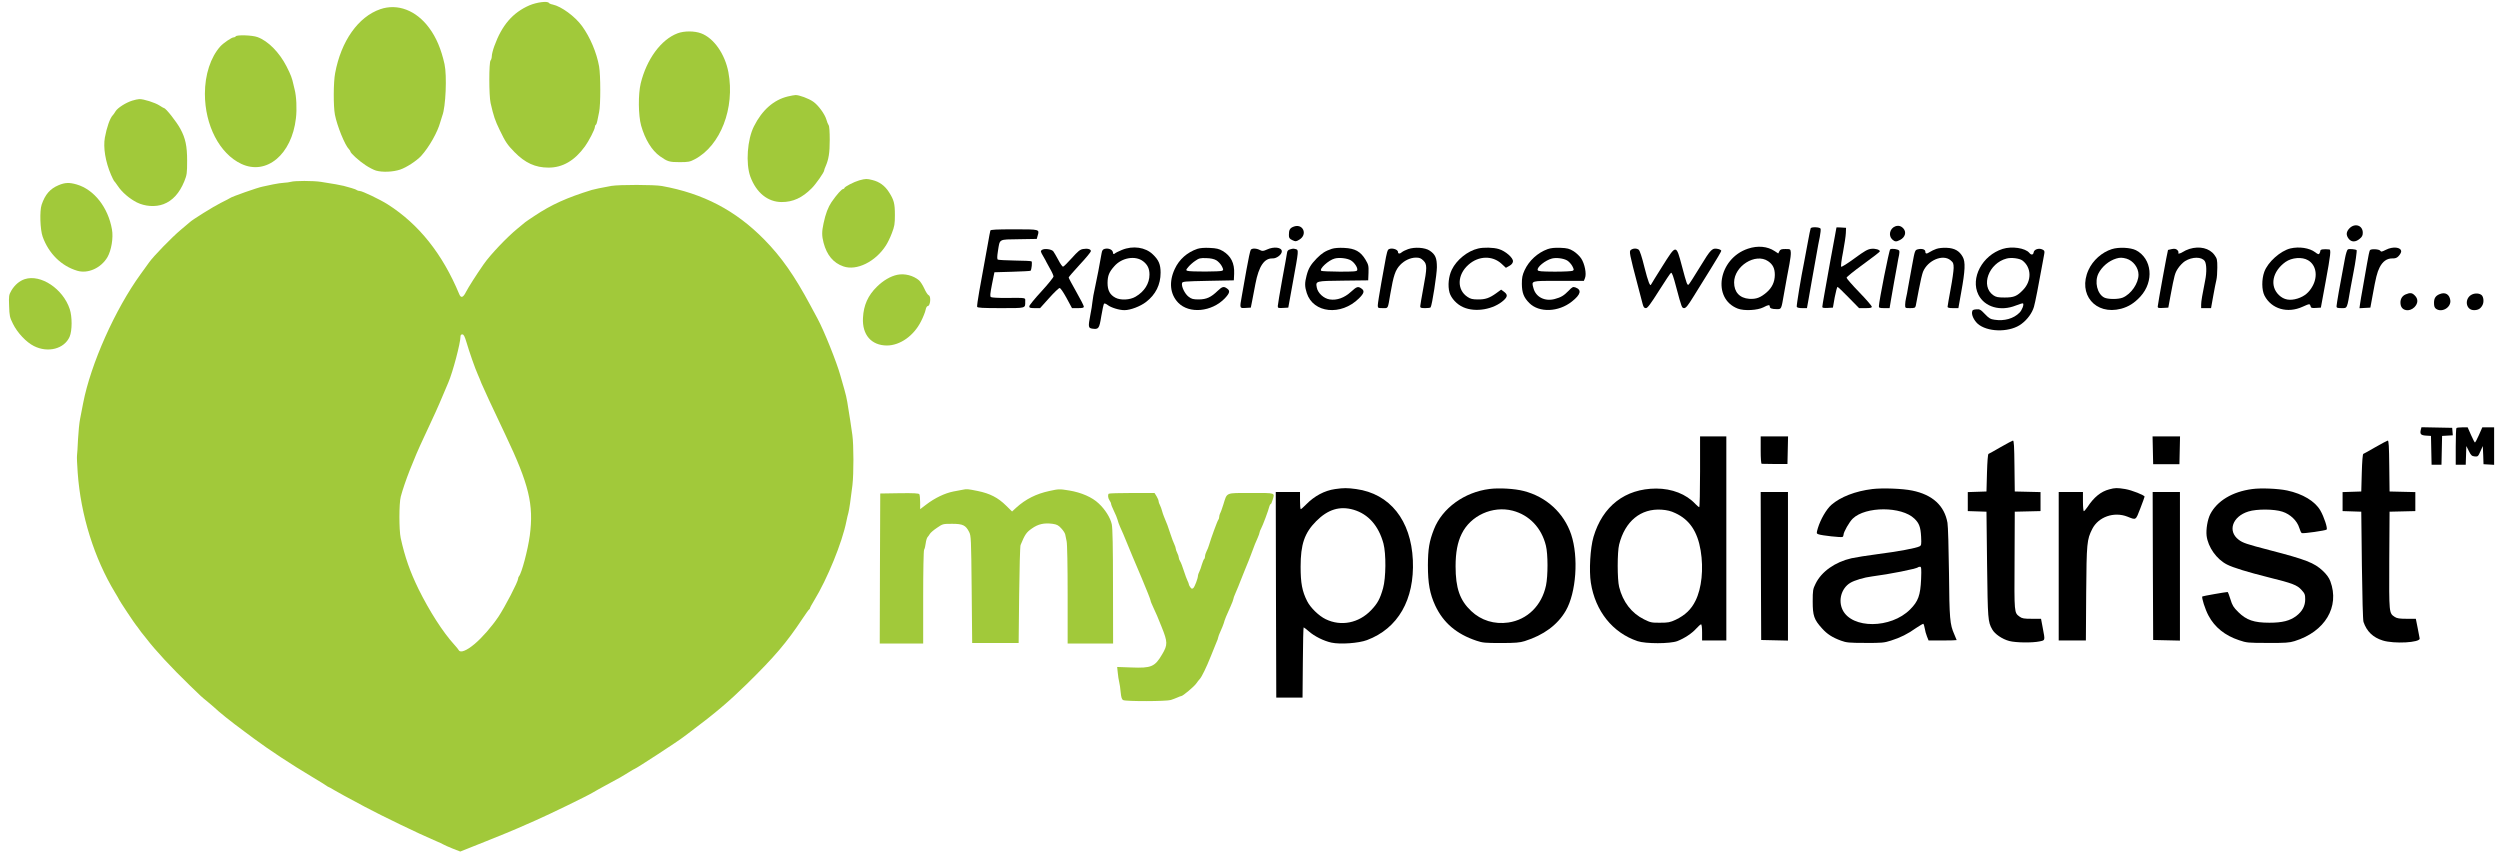 <svg xmlns="http://www.w3.org/2000/svg" width="246pt" height="84pt" viewBox="0 0 2465 845" preserveAspectRatio="xMidYMid meet"><g transform="translate(0,845) scale(0.1,-0.1)" fill="#000000" stroke="none"><path d="M5192 8397 c-165 -72 -272 -196 -347 -403 -14 -38 -25 -83 -25 -99 0 -17 -6 -37 -12 -43 -17 -17 -17 -346 0 -422 30 -131 44 -172 89 -265 59 -123 77 -148 148 -221 105 -107 206 -153 335 -153 140 -1 260 69 362 210 38 52 98 169 98 191 0 9 4 19 9 22 5 3 12 20 15 38 4 18 12 58 18 88 16 72 15 366 0 452 -24 137 -89 290 -169 400 -69 95 -205 195 -290 213 -18 3 -35 11 -38 16 -13 21 -120 7 -193 -24z" fill="#a1c93a"></path><path d="M3716 8359 c-218 -75 -388 -315 -447 -634 -17 -86 -18 -329 -2 -410 21 -110 99 -303 139 -342 8 -8 14 -18 14 -22 0 -16 87 -95 150 -136 36 -24 83 -48 105 -54 64 -18 168 -13 237 10 63 21 164 87 209 136 78 86 162 234 189 334 7 24 16 53 20 64 34 86 47 396 22 510 -33 149 -82 265 -153 360 -128 173 -312 243 -483 184z" fill="#a1c93a"></path><path d="M6658 8120 c-163 -62 -305 -255 -364 -495 -26 -108 -24 -317 4 -418 39 -137 106 -247 187 -304 75 -53 93 -58 194 -58 85 0 102 3 149 28 256 134 400 507 334 862 -34 180 -144 338 -270 385 -66 25 -169 25 -234 0z" fill="#a1c93a"></path><path d="M2285 8090 c-3 -5 -13 -10 -21 -10 -19 0 -101 -56 -131 -89 -96 -107 -153 -280 -153 -469 0 -312 145 -593 360 -694 249 -117 500 92 541 451 11 90 5 218 -13 286 -6 22 -11 45 -12 50 -13 60 -25 94 -68 178 -72 140 -183 252 -288 290 -51 19 -205 24 -215 7z" fill="#a1c93a"></path><path d="M7749 7495 c-139 -34 -253 -134 -334 -295 -66 -130 -83 -368 -36 -498 59 -160 173 -252 311 -252 111 0 203 42 296 136 41 40 124 159 124 177 0 5 6 23 14 40 31 71 41 135 41 263 0 78 -4 137 -11 145 -6 8 -16 32 -22 55 -16 55 -81 144 -131 178 -44 31 -141 67 -175 65 -12 0 -46 -7 -77 -14z" fill="#a1c93a"></path><path d="M1261 7454 c-64 -20 -145 -72 -165 -105 -9 -16 -22 -34 -29 -41 -27 -28 -59 -121 -77 -219 -18 -99 5 -239 61 -370 13 -29 26 -56 29 -59 4 -3 21 -26 38 -51 42 -63 114 -124 187 -162 82 -41 185 -48 265 -18 90 34 158 109 206 226 26 65 28 80 28 205 0 143 -16 221 -67 315 -38 70 -144 205 -162 205 -3 0 -23 12 -45 26 -43 28 -158 65 -200 63 -14 -1 -45 -7 -69 -15z" fill="#a1c93a"></path><path d="M8458 6665 c-53 -15 -148 -64 -148 -77 0 -4 -5 -8 -10 -8 -16 0 -65 -55 -117 -130 -34 -51 -59 -115 -79 -210 -18 -82 -18 -125 0 -193 32 -122 97 -200 196 -234 131 -46 318 46 421 207 16 24 43 79 59 122 26 68 30 90 30 179 0 115 -9 150 -60 229 -40 62 -93 101 -163 118 -55 14 -66 14 -129 -3z" fill="#a1c93a"></path><path d="M2830 6650 c-14 -4 -43 -8 -65 -9 -22 -1 -72 -8 -110 -16 -39 -9 -85 -18 -103 -22 -46 -8 -310 -101 -322 -113 -3 -3 -44 -24 -92 -48 -71 -35 -289 -171 -308 -192 -3 -3 -43 -37 -90 -76 -85 -71 -270 -261 -312 -321 -13 -18 -50 -69 -83 -115 -254 -350 -495 -891 -570 -1278 -9 -47 -23 -116 -30 -155 -8 -38 -17 -131 -21 -205 -3 -74 -8 -146 -10 -160 -2 -14 1 -90 7 -170 30 -419 163 -845 371 -1188 21 -34 38 -64 38 -66 0 -6 162 -250 170 -256 3 -3 17 -21 30 -40 13 -19 27 -37 30 -40 3 -3 21 -25 40 -50 87 -114 245 -285 434 -468 110 -107 111 -108 169 -155 25 -21 52 -43 59 -50 61 -58 175 -149 304 -244 16 -12 61 -45 101 -75 151 -112 370 -256 568 -374 77 -46 145 -88 152 -94 7 -5 14 -10 17 -10 3 0 29 -14 58 -32 53 -31 116 -65 303 -165 167 -89 544 -271 680 -328 50 -21 95 -42 100 -46 6 -4 44 -21 86 -38 l77 -30 258 103 c143 57 284 115 314 129 30 14 109 49 175 77 135 59 511 242 565 275 19 12 76 43 125 70 141 75 176 96 233 132 29 18 54 33 57 33 10 0 440 280 485 317 8 6 38 29 65 49 246 184 380 298 559 473 278 273 392 407 554 651 31 47 60 87 64 88 4 2 8 8 8 13 0 5 18 38 40 74 131 214 279 577 320 785 6 30 15 69 20 85 8 31 23 130 40 274 13 112 13 396 -1 496 -10 75 -29 198 -50 325 -4 30 -18 87 -29 125 -12 39 -30 102 -40 140 -35 127 -161 442 -225 560 -12 22 -43 81 -70 130 -159 297 -288 481 -458 654 -284 289 -604 456 -1013 530 -77 14 -422 14 -500 1 -103 -19 -168 -32 -194 -40 -247 -76 -401 -146 -566 -256 -49 -32 -91 -61 -94 -64 -3 -3 -36 -31 -75 -62 -102 -83 -270 -259 -335 -353 -70 -100 -152 -229 -174 -272 -29 -59 -51 -67 -68 -25 -166 399 -400 693 -708 889 -77 49 -253 133 -278 133 -10 0 -22 4 -28 8 -5 5 -29 14 -54 21 -25 7 -58 16 -75 21 -30 8 -104 21 -226 40 -76 12 -263 12 -299 0z m1739 -1587 c27 -93 86 -262 112 -319 10 -22 27 -63 37 -90 18 -44 102 -225 237 -509 234 -492 281 -689 241 -996 -19 -142 -81 -375 -107 -403 -5 -6 -9 -17 -9 -25 0 -29 -129 -277 -194 -375 -68 -101 -163 -209 -237 -271 -80 -67 -140 -90 -156 -61 -4 8 -24 32 -43 53 -115 126 -247 333 -356 553 -84 173 -134 314 -176 505 -17 80 -17 344 1 410 38 141 126 368 226 580 26 55 55 118 65 140 10 22 34 75 54 117 19 42 54 121 76 175 23 54 45 107 50 118 44 102 120 390 120 454 0 14 6 21 18 21 14 0 23 -18 41 -77z" fill="#a1c93a"></path><path d="M532 6617 c-84 -35 -133 -91 -168 -193 -21 -62 -15 -247 10 -317 60 -167 185 -290 342 -337 106 -32 236 27 299 134 39 67 60 192 45 275 -38 218 -177 395 -349 445 -72 21 -115 20 -179 -7z" fill="#a1c93a"></path><path d="M12753 6205 c-34 -14 -43 -32 -43 -81 0 -29 5 -37 34 -51 32 -15 36 -15 68 4 89 52 36 168 -59 128z"></path><path d="M18711 6209 c-53 -21 -69 -91 -29 -129 26 -24 40 -25 78 -5 50 26 65 76 33 113 -23 26 -51 33 -82 21z"></path><path d="M23209 6191 c-34 -35 -37 -68 -8 -105 27 -34 68 -34 108 0 24 19 31 34 31 60 0 73 -77 99 -131 45z"></path><path d="M17875 6191 c-3 -5 -16 -72 -30 -148 -14 -76 -29 -160 -35 -188 -29 -139 -77 -431 -73 -442 3 -8 24 -13 53 -13 l48 0 16 88 c8 48 23 128 31 177 9 50 20 113 25 140 5 28 16 91 25 140 8 50 22 121 30 159 7 37 11 74 8 82 -6 16 -88 20 -98 5z"></path><path d="M18130 6198 c0 -2 -7 -39 -15 -83 -16 -83 -72 -391 -105 -580 -11 -60 -20 -116 -20 -123 0 -9 14 -12 52 -10 l53 3 18 103 c11 56 23 102 28 102 4 0 54 -47 110 -105 l103 -105 63 0 c48 0 63 3 63 14 0 8 -56 73 -125 144 -69 71 -125 136 -125 143 1 8 75 68 165 133 91 66 165 123 165 128 0 16 -45 30 -86 25 -35 -4 -67 -22 -166 -95 -68 -50 -127 -87 -131 -82 -5 4 3 69 18 144 14 75 27 160 28 189 l2 52 -47 3 c-27 2 -48 2 -48 0z"></path><path d="M9755 6168 c-2 -7 -14 -67 -25 -133 -45 -253 -60 -334 -85 -469 -14 -77 -23 -146 -21 -153 4 -10 54 -13 235 -13 253 0 241 -3 241 66 0 39 18 36 -190 35 -74 -1 -141 3 -149 8 -11 7 -9 29 10 127 l24 119 177 5 c97 3 178 7 181 10 10 11 18 88 9 93 -4 4 -79 7 -165 8 -86 1 -161 6 -168 9 -8 6 -8 28 1 86 20 122 3 113 207 116 l177 3 9 32 c19 64 22 63 -233 63 -176 0 -232 -3 -235 -12z"></path><path d="M17253 5988 c-292 -98 -358 -494 -99 -593 63 -24 194 -17 253 13 49 26 63 27 63 8 0 -18 22 -26 70 -26 45 0 44 -4 70 148 12 64 25 140 30 167 5 28 16 88 25 133 9 46 15 98 13 115 -3 31 -4 32 -53 32 -41 0 -51 -4 -60 -22 l-11 -22 -35 23 c-72 48 -168 57 -266 24z m200 -123 c48 -33 67 -72 67 -137 -1 -69 -27 -125 -81 -172 -62 -53 -103 -68 -172 -64 -95 7 -150 66 -150 162 0 162 211 295 336 211z"></path><path d="M11057 5976 c-32 -13 -64 -29 -71 -36 -12 -9 -15 -7 -18 12 -4 27 -43 44 -80 35 -20 -5 -27 -15 -32 -44 -24 -135 -42 -232 -63 -328 -14 -60 -26 -130 -28 -155 -2 -25 -11 -81 -20 -125 -23 -120 -21 -132 18 -138 64 -9 70 -1 90 124 10 63 23 118 27 123 5 5 20 -1 36 -13 33 -26 114 -51 166 -51 59 0 157 37 214 81 95 73 144 171 144 290 0 81 -18 125 -77 181 -73 71 -197 89 -306 44z m210 -112 c44 -34 63 -73 63 -132 0 -88 -50 -168 -138 -219 -55 -33 -148 -37 -199 -10 -55 29 -78 73 -78 147 1 71 15 107 67 165 74 85 208 108 285 49z"></path><path d="M11805 5987 c-101 -34 -181 -104 -225 -200 -59 -126 -47 -249 34 -333 109 -113 332 -92 462 43 49 52 54 75 22 97 -33 24 -48 20 -93 -23 -66 -64 -110 -84 -186 -85 -57 0 -72 4 -102 27 -37 28 -72 100 -65 133 3 18 20 19 258 24 l255 5 3 65 c5 105 -32 178 -114 226 -36 21 -61 27 -127 30 -52 3 -97 -1 -122 -9z m186 -113 c19 -11 43 -37 54 -57 17 -33 18 -39 5 -47 -17 -10 -315 -11 -344 -1 -17 7 -16 9 9 39 14 17 45 45 68 60 37 26 50 29 108 27 45 -1 77 -8 100 -21z"></path><path d="M12493 5980 c-38 -17 -46 -17 -70 -5 -34 18 -77 19 -90 3 -6 -7 -25 -96 -43 -198 -18 -102 -39 -219 -46 -260 -22 -123 -23 -122 38 -118 l51 3 13 65 c7 36 21 113 33 172 33 172 87 253 169 250 40 -2 92 38 92 70 0 40 -78 50 -147 18z"></path><path d="M13135 5987 c-66 -22 -98 -43 -149 -94 -61 -63 -83 -101 -101 -171 -19 -73 -19 -108 2 -173 64 -199 339 -228 516 -53 52 51 58 75 25 98 -34 24 -46 20 -103 -32 -65 -60 -140 -87 -211 -76 -59 9 -118 63 -128 118 -12 65 -13 65 263 68 l246 3 3 75 c2 69 0 79 -30 130 -49 81 -104 111 -210 116 -53 3 -98 -1 -123 -9z m188 -114 c36 -21 72 -76 63 -98 -4 -12 -36 -14 -174 -14 -93 1 -174 4 -181 8 -26 16 72 107 133 122 45 12 123 3 159 -18z"></path><path d="M13890 5984 c-25 -9 -52 -22 -61 -30 -20 -18 -39 -18 -39 1 0 30 -77 48 -98 22 -6 -7 -15 -40 -21 -72 -6 -33 -26 -147 -46 -254 -19 -107 -35 -207 -35 -223 0 -27 2 -28 49 -28 56 0 49 -13 75 140 32 185 49 237 99 289 41 43 101 71 155 71 35 0 49 -6 73 -29 38 -38 38 -69 -1 -276 -16 -88 -30 -168 -30 -177 0 -15 9 -18 49 -18 28 0 52 3 54 8 15 23 62 329 62 397 0 91 -15 126 -71 164 -45 31 -149 38 -214 15z"></path><path d="M14583 5990 c-104 -24 -213 -112 -260 -209 -32 -65 -42 -160 -23 -227 16 -56 73 -118 136 -145 121 -54 302 -22 402 70 38 36 38 56 0 84 l-27 20 -48 -35 c-68 -49 -109 -63 -183 -62 -51 0 -73 5 -102 25 -107 70 -103 220 10 319 100 89 237 92 327 9 l43 -40 34 19 c22 12 34 27 36 44 4 35 -74 103 -141 123 -53 16 -150 18 -204 5z"></path><path d="M15271 5984 c-99 -36 -184 -114 -228 -209 -22 -49 -27 -73 -27 -135 1 -89 19 -135 74 -190 97 -97 289 -90 421 15 89 70 100 116 35 140 -24 8 -31 5 -68 -34 -47 -48 -74 -64 -137 -81 -97 -26 -187 19 -210 107 -21 76 -30 73 250 73 l249 0 11 28 c17 41 -3 142 -38 194 -15 23 -50 56 -76 72 -41 25 -60 30 -130 33 -57 2 -95 -2 -126 -13z m193 -112 c17 -10 40 -35 51 -55 17 -33 18 -39 5 -47 -8 -5 -88 -9 -178 -9 -134 1 -164 3 -169 15 -11 28 75 98 141 115 43 11 113 2 150 -19z"></path><path d="M19118 5986 c-21 -7 -49 -21 -63 -30 -32 -21 -45 -20 -45 3 0 23 -35 33 -75 23 -28 -8 -29 -10 -56 -158 -15 -82 -33 -180 -40 -219 -6 -38 -15 -86 -20 -105 -5 -19 -9 -50 -9 -67 0 -33 0 -33 50 -33 43 0 50 3 55 23 2 12 16 85 31 162 14 77 33 156 41 175 47 114 197 177 272 114 27 -22 31 -32 31 -76 0 -27 -13 -121 -30 -210 -16 -88 -30 -166 -30 -174 0 -10 14 -14 53 -14 l54 0 28 158 c39 213 43 300 15 349 -33 60 -81 87 -159 90 -39 2 -81 -3 -103 -11z"></path><path d="M19775 5986 c-202 -64 -321 -289 -240 -453 62 -123 219 -168 371 -107 36 14 68 24 71 21 11 -12 -10 -67 -35 -92 -58 -59 -151 -85 -247 -70 -40 5 -56 15 -95 56 -44 46 -52 50 -87 47 -33 -3 -38 -7 -41 -30 -4 -37 31 -98 73 -126 108 -74 313 -68 417 12 59 44 105 108 123 169 13 45 45 210 86 437 5 30 13 69 16 87 5 28 2 34 -20 44 -34 16 -81 0 -85 -29 -4 -26 -24 -29 -43 -5 -40 48 -173 68 -264 39z m195 -114 c91 -68 95 -201 8 -291 -60 -63 -91 -76 -183 -76 -68 0 -85 4 -113 23 -128 91 -45 317 133 363 45 12 126 2 155 -19z"></path><path d="M20856 5984 c-98 -31 -188 -111 -231 -206 -109 -240 68 -451 323 -384 74 20 131 56 191 121 137 150 115 375 -44 458 -53 27 -171 33 -239 11z m144 -94 c67 -20 120 -89 120 -159 0 -86 -73 -192 -156 -227 -44 -18 -147 -18 -184 1 -69 36 -97 155 -57 237 35 69 102 126 177 149 36 11 60 10 100 -1z"></path><path d="M21624 5986 c-23 -7 -52 -21 -65 -30 -25 -17 -54 -22 -44 -7 3 5 -2 17 -11 26 -13 12 -26 15 -53 10 -20 -4 -37 -8 -39 -9 -4 -4 -102 -542 -102 -561 0 -13 9 -16 52 -13 l53 3 22 120 c39 206 43 222 75 270 17 26 48 57 68 70 72 45 166 45 196 0 18 -28 20 -111 4 -189 -29 -146 -40 -209 -40 -241 l0 -35 49 0 49 0 22 123 c12 67 26 138 31 157 5 19 9 74 9 121 0 79 -2 89 -29 126 -49 67 -147 90 -247 59z"></path><path d="M22624 5991 c-99 -24 -224 -135 -259 -232 -27 -74 -26 -180 2 -235 69 -133 228 -179 378 -110 69 31 71 31 78 5 5 -17 12 -20 54 -17 l48 3 47 255 c50 272 55 319 36 321 -56 5 -88 1 -88 -13 0 -7 -4 -19 -9 -27 -7 -11 -15 -9 -42 12 -57 43 -158 58 -245 38z m174 -117 c80 -46 99 -156 46 -254 -35 -65 -81 -103 -149 -125 -77 -24 -136 -13 -185 34 -94 90 -65 235 65 328 63 44 164 52 223 17z"></path><path d="M23568 5977 c-39 -20 -47 -21 -55 -9 -10 16 -89 21 -102 6 -5 -5 -18 -67 -30 -139 -12 -71 -31 -179 -42 -240 -11 -60 -23 -129 -26 -153 l-6 -43 54 3 54 3 22 120 c33 182 44 226 69 277 30 60 73 91 126 90 31 -1 46 5 64 25 13 14 24 34 24 44 0 43 -82 52 -152 16z"></path><path d="M10265 5976 c-15 -11 -14 -16 14 -64 17 -29 31 -55 31 -57 0 -2 16 -31 35 -64 19 -32 35 -68 35 -78 -1 -10 -54 -76 -120 -148 -66 -71 -120 -138 -120 -147 0 -15 9 -18 53 -18 l54 0 89 99 c49 55 96 100 104 100 9 1 36 -39 69 -99 l54 -100 59 0 c45 0 58 3 58 15 0 9 -34 75 -75 147 -41 72 -75 136 -75 141 0 5 50 63 110 128 61 65 110 125 110 133 0 20 -33 29 -78 21 -30 -5 -50 -22 -112 -91 -41 -46 -80 -84 -86 -84 -6 0 -28 30 -47 68 -20 37 -42 75 -49 84 -17 22 -90 31 -113 14z"></path><path d="M12720 5981 c-17 -4 -26 -15 -28 -31 -2 -14 -23 -134 -48 -266 -24 -133 -44 -252 -44 -263 0 -20 4 -22 52 -19 l52 3 47 260 c56 307 57 311 27 319 -26 6 -24 7 -58 -3z"></path><path d="M16096 5977 c-20 -15 -17 -31 70 -362 19 -71 39 -149 45 -172 9 -34 16 -43 33 -43 16 0 45 39 131 175 61 96 113 175 118 175 10 0 22 -32 52 -147 53 -198 55 -203 78 -203 17 1 37 25 88 108 36 59 114 184 172 277 59 94 107 176 107 182 0 6 -13 14 -29 18 -61 13 -72 3 -181 -176 -57 -94 -108 -173 -113 -176 -14 -9 -19 4 -66 181 -59 221 -55 221 -195 -1 -58 -93 -108 -172 -110 -178 -10 -27 -30 25 -67 171 -24 99 -46 164 -56 172 -22 16 -54 15 -77 -1z"></path><path d="M18662 5982 c-11 -8 -111 -513 -112 -564 0 -15 9 -18 53 -18 l53 0 13 78 c7 42 21 122 31 177 10 55 24 132 31 170 6 39 15 84 19 101 4 17 4 37 1 43 -10 15 -72 24 -89 13z"></path><path d="M23192 5981 c-8 -5 -20 -44 -28 -87 -8 -44 -18 -101 -24 -129 -20 -99 -60 -329 -60 -347 0 -15 8 -18 50 -18 58 0 53 -11 89 200 12 69 26 143 31 165 15 73 34 205 29 209 -11 9 -75 15 -87 7z"></path><path d="M8834 5730 c-67 -14 -139 -56 -202 -118 -88 -86 -132 -183 -138 -309 -9 -167 83 -272 236 -273 131 0 267 96 339 240 21 41 41 92 45 113 4 21 13 37 20 37 27 0 36 97 11 107 -9 3 -29 33 -44 67 -15 33 -39 70 -52 81 -57 48 -142 70 -215 55z" fill="#a1c93a"></path><path d="M197 5687 c-52 -17 -99 -57 -132 -112 -25 -44 -27 -52 -23 -153 3 -98 6 -113 38 -177 43 -88 132 -183 207 -220 139 -71 302 -28 354 92 26 60 26 199 1 274 -67 201 -287 347 -445 296z" fill="#a1c93a"></path><path d="M23762 5535 c-38 -17 -56 -56 -47 -102 11 -60 86 -73 136 -24 37 38 39 82 4 116 -27 28 -46 30 -93 10z"></path><path d="M24102 5539 c-41 -16 -57 -40 -57 -87 0 -32 5 -47 19 -58 59 -43 154 14 142 86 -9 57 -50 81 -104 59z"></path><path d="M24423 5536 c-80 -36 -67 -156 18 -156 41 0 66 15 84 50 16 30 11 82 -9 99 -21 18 -61 21 -93 7z"></path><path d="M23914 4195 c-10 -42 1 -54 53 -57 l48 -3 3 -142 3 -143 49 0 49 0 3 143 3 142 53 3 53 3 -3 37 -3 37 -152 3 -152 3 -7 -26z"></path><path d="M24267 4213 c-4 -3 -7 -87 -7 -185 l0 -178 50 0 49 0 3 93 3 92 25 -50 c21 -43 30 -50 58 -53 31 -3 34 0 56 50 l24 53 4 -90 3 -90 53 -3 52 -3 0 185 0 186 -59 0 -58 0 -33 -75 c-18 -41 -36 -75 -40 -75 -3 0 -21 34 -39 75 l-33 75 -52 0 c-29 0 -56 -3 -59 -7z"></path><path d="M16780 3780 c0 -192 -4 -350 -8 -350 -5 0 -21 14 -38 31 -91 98 -232 153 -389 153 -307 -1 -530 -174 -620 -479 -32 -109 -45 -333 -26 -454 44 -280 215 -494 461 -577 81 -28 324 -27 395 0 71 28 144 76 187 124 21 23 42 42 48 42 6 0 10 -33 10 -80 l0 -80 120 0 120 0 0 1010 0 1010 -130 0 -130 0 0 -350z m-245 -409 c141 -65 220 -183 251 -371 30 -182 10 -373 -51 -496 -42 -86 -102 -143 -195 -188 -58 -27 -75 -30 -156 -30 -82 -1 -96 2 -158 33 -124 61 -211 174 -247 321 -19 74 -19 346 0 420 58 231 214 359 421 345 53 -4 92 -13 135 -34z"></path><path d="M17380 3995 c0 -83 4 -135 10 -136 6 0 65 -1 133 -2 l122 0 3 136 3 137 -136 0 -135 0 0 -135z"></path><path d="M21262 3993 l3 -138 130 0 130 0 3 138 3 137 -136 0 -136 0 3 -137z"></path><path d="M19755 4024 c-60 -35 -114 -65 -120 -67 -6 -2 -12 -79 -15 -188 l-5 -184 -92 -3 -93 -3 0 -94 0 -94 93 -3 92 -3 6 -525 c7 -543 8 -564 51 -640 25 -46 100 -97 169 -115 64 -17 227 -19 299 -4 58 12 56 6 32 134 l-17 90 -92 0 c-77 0 -96 3 -120 21 -54 40 -53 32 -50 554 l2 485 128 3 127 3 0 94 0 94 -127 3 -128 3 -3 253 c-2 192 -5 252 -15 251 -6 -1 -61 -30 -122 -65z"></path><path d="M23465 4024 c-60 -35 -114 -65 -120 -67 -6 -2 -12 -79 -15 -188 l-5 -184 -92 -3 -93 -3 0 -94 0 -94 93 -3 92 -3 6 -530 c4 -317 10 -542 16 -561 32 -94 94 -154 191 -184 112 -35 371 -21 365 20 -1 8 -10 56 -20 105 l-18 90 -91 0 c-69 0 -96 4 -117 18 -58 38 -57 32 -55 559 l3 483 128 3 127 3 0 94 0 94 -127 3 -128 3 -3 253 c-2 192 -5 252 -15 251 -6 -1 -61 -30 -122 -65z"></path><path d="M13168 3609 c-106 -15 -206 -69 -288 -153 -25 -25 -48 -46 -52 -46 -5 0 -8 38 -8 85 l0 85 -120 0 -120 0 2 -1017 3 -1018 130 0 130 0 3 348 c1 191 5 347 8 347 3 0 27 -18 52 -40 54 -48 148 -95 223 -111 87 -19 270 -6 352 25 307 115 471 400 454 791 -18 395 -227 658 -561 704 -87 12 -125 12 -208 0z m183 -205 c145 -43 247 -158 295 -334 27 -102 25 -340 -4 -443 -30 -106 -55 -151 -118 -217 -122 -128 -298 -163 -450 -89 -67 32 -151 114 -183 178 -50 98 -65 180 -65 341 0 222 38 334 154 451 116 117 234 153 371 113z"></path><path d="M14697 3610 c-250 -31 -469 -190 -551 -399 -47 -120 -59 -195 -60 -356 0 -180 19 -283 73 -400 80 -170 210 -281 407 -347 62 -21 87 -23 244 -23 142 0 186 4 234 19 188 59 326 161 407 301 103 178 128 531 53 755 -72 213 -246 373 -470 430 -88 23 -243 32 -337 20z m228 -215 c165 -43 286 -170 329 -346 21 -84 21 -298 1 -394 -42 -199 -184 -339 -372 -367 -139 -20 -270 20 -369 114 -112 106 -154 226 -154 443 0 134 19 237 60 320 88 182 307 281 505 230z"></path><path d="M18485 3609 c-167 -20 -316 -78 -406 -157 -50 -45 -107 -144 -133 -230 -15 -52 -15 -53 7 -61 32 -12 225 -33 237 -26 6 3 10 13 10 21 0 27 58 129 92 161 127 122 483 122 610 -1 47 -45 61 -84 66 -178 4 -78 2 -87 -15 -96 -33 -18 -217 -52 -414 -77 -102 -13 -219 -32 -260 -41 -162 -37 -297 -132 -355 -251 -27 -54 -29 -66 -29 -178 0 -139 13 -178 92 -265 51 -57 102 -90 189 -122 52 -19 79 -22 239 -22 162 -1 187 1 255 23 92 29 165 65 249 125 36 24 68 43 72 41 3 -3 9 -23 13 -45 3 -22 13 -58 22 -80 l16 -40 139 0 c76 0 139 2 139 4 0 2 -11 28 -24 58 -43 97 -48 151 -52 608 -3 241 -9 462 -15 495 -30 170 -148 278 -349 319 -97 20 -293 27 -395 15z m483 -891 c-7 -161 -28 -220 -109 -301 -191 -191 -576 -193 -668 -4 -46 94 -12 214 75 267 40 25 140 55 215 64 172 22 441 75 457 91 3 3 12 5 20 5 12 0 14 -19 10 -122z"></path><path d="M20830 3606 c-83 -22 -151 -77 -216 -176 -15 -22 -31 -40 -35 -40 -5 0 -9 43 -9 95 l0 95 -120 0 -120 0 0 -735 0 -735 135 0 134 0 3 468 c4 500 7 530 60 636 61 120 215 174 348 122 88 -35 81 -39 128 82 23 60 42 112 42 116 0 14 -126 64 -191 75 -80 13 -101 13 -159 -3z"></path><path d="M22245 3609 c-196 -26 -347 -117 -415 -249 -27 -53 -43 -151 -36 -213 14 -113 99 -233 202 -285 58 -30 204 -75 412 -127 238 -59 282 -76 326 -125 32 -35 36 -46 36 -93 0 -65 -29 -119 -88 -164 -64 -48 -137 -67 -267 -67 -152 0 -227 26 -307 105 -48 47 -60 67 -78 127 -12 40 -25 72 -28 72 -25 -1 -245 -40 -250 -44 -10 -10 28 -129 61 -190 61 -115 163 -197 302 -243 76 -26 90 -27 285 -27 172 -1 215 2 265 18 301 93 448 339 354 592 -13 35 -37 68 -74 103 -85 80 -167 112 -530 206 -226 59 -262 71 -303 102 -113 85 -63 231 96 280 82 26 256 25 337 -2 78 -25 145 -90 166 -159 8 -27 19 -51 26 -53 16 -6 235 25 245 35 12 12 -26 127 -62 189 -53 92 -175 165 -329 198 -91 19 -260 26 -346 14z"></path><path d="M9485 3603 c-11 -2 -54 -10 -96 -18 -85 -17 -184 -64 -271 -131 l-58 -44 0 68 c0 37 -4 73 -8 80 -7 9 -53 12 -198 10 l-189 -3 -3 -742 -2 -743 215 0 215 0 0 455 c0 268 4 462 9 473 6 9 13 38 16 64 3 26 12 54 18 61 7 7 17 22 23 32 6 11 37 38 70 60 58 40 60 40 151 40 106 0 134 -14 168 -81 19 -37 20 -64 25 -569 l5 -530 230 0 230 0 5 475 c3 261 9 484 14 495 43 104 57 125 111 163 63 45 122 58 206 47 41 -6 58 -14 85 -44 19 -20 37 -47 40 -61 2 -14 9 -44 14 -68 6 -24 10 -245 10 -527 l0 -485 225 0 225 0 -1 563 c0 397 -4 578 -12 617 -14 65 -66 148 -130 207 -64 61 -171 108 -292 128 -97 16 -104 15 -196 -5 -130 -28 -234 -80 -329 -166 l-40 -37 -59 58 c-81 80 -160 120 -281 145 -99 20 -109 21 -145 13z" fill="#a1c93a"></path><path d="M17382 2848 l3 -733 133 -3 132 -3 0 736 0 735 -135 0 -135 0 2 -732z"></path><path d="M21262 2848 l3 -733 133 -3 132 -3 0 736 0 735 -135 0 -135 0 2 -732z"></path><path d="M10927 3563 c-12 -11 -7 -47 8 -67 8 -11 15 -26 15 -33 0 -8 13 -40 28 -71 16 -32 32 -71 36 -87 4 -17 15 -48 25 -70 19 -42 47 -106 60 -140 8 -20 46 -112 62 -150 4 -11 47 -111 94 -222 47 -111 85 -208 85 -215 0 -7 13 -40 29 -73 17 -33 53 -118 81 -190 61 -151 61 -178 6 -271 -73 -125 -108 -139 -306 -131 l-140 5 6 -56 c3 -32 9 -73 14 -92 5 -19 12 -65 15 -103 5 -51 11 -70 25 -77 26 -14 428 -13 471 1 19 6 48 17 66 25 17 8 34 14 38 14 15 0 125 92 147 123 12 17 28 38 36 46 19 20 66 116 108 222 20 52 45 113 55 136 11 23 19 47 19 53 0 6 11 35 24 63 13 29 27 63 31 77 8 32 31 89 67 166 15 34 28 67 28 73 0 7 9 33 21 59 26 60 33 78 52 127 8 22 27 69 42 105 38 92 41 100 58 145 37 100 50 133 68 171 10 23 19 47 19 54 0 6 7 24 15 38 16 29 73 181 82 220 3 12 9 22 13 22 4 0 12 17 18 39 23 76 38 71 -212 71 -258 0 -236 9 -275 -115 -12 -38 -26 -78 -32 -87 -5 -10 -9 -26 -9 -36 0 -10 -4 -22 -9 -28 -8 -8 -71 -179 -92 -251 -5 -18 -16 -45 -24 -60 -8 -15 -15 -38 -15 -50 0 -12 -4 -24 -9 -27 -4 -3 -14 -27 -22 -53 -7 -27 -19 -59 -26 -73 -7 -14 -13 -31 -13 -38 0 -26 -32 -111 -46 -123 -12 -10 -18 -8 -29 7 -8 10 -15 24 -15 29 0 6 -6 21 -13 35 -7 14 -24 59 -37 100 -13 41 -29 84 -37 95 -7 11 -13 27 -13 36 0 9 -7 30 -15 45 -8 16 -15 36 -15 44 0 8 -7 27 -14 42 -8 16 -24 58 -36 95 -22 69 -42 124 -66 178 -7 17 -16 43 -20 59 -4 16 -13 41 -20 55 -8 14 -14 33 -14 41 0 8 -9 30 -20 48 l-20 32 -223 0 c-123 0 -227 -3 -230 -7z" fill="#a1c93a"></path></g></svg>